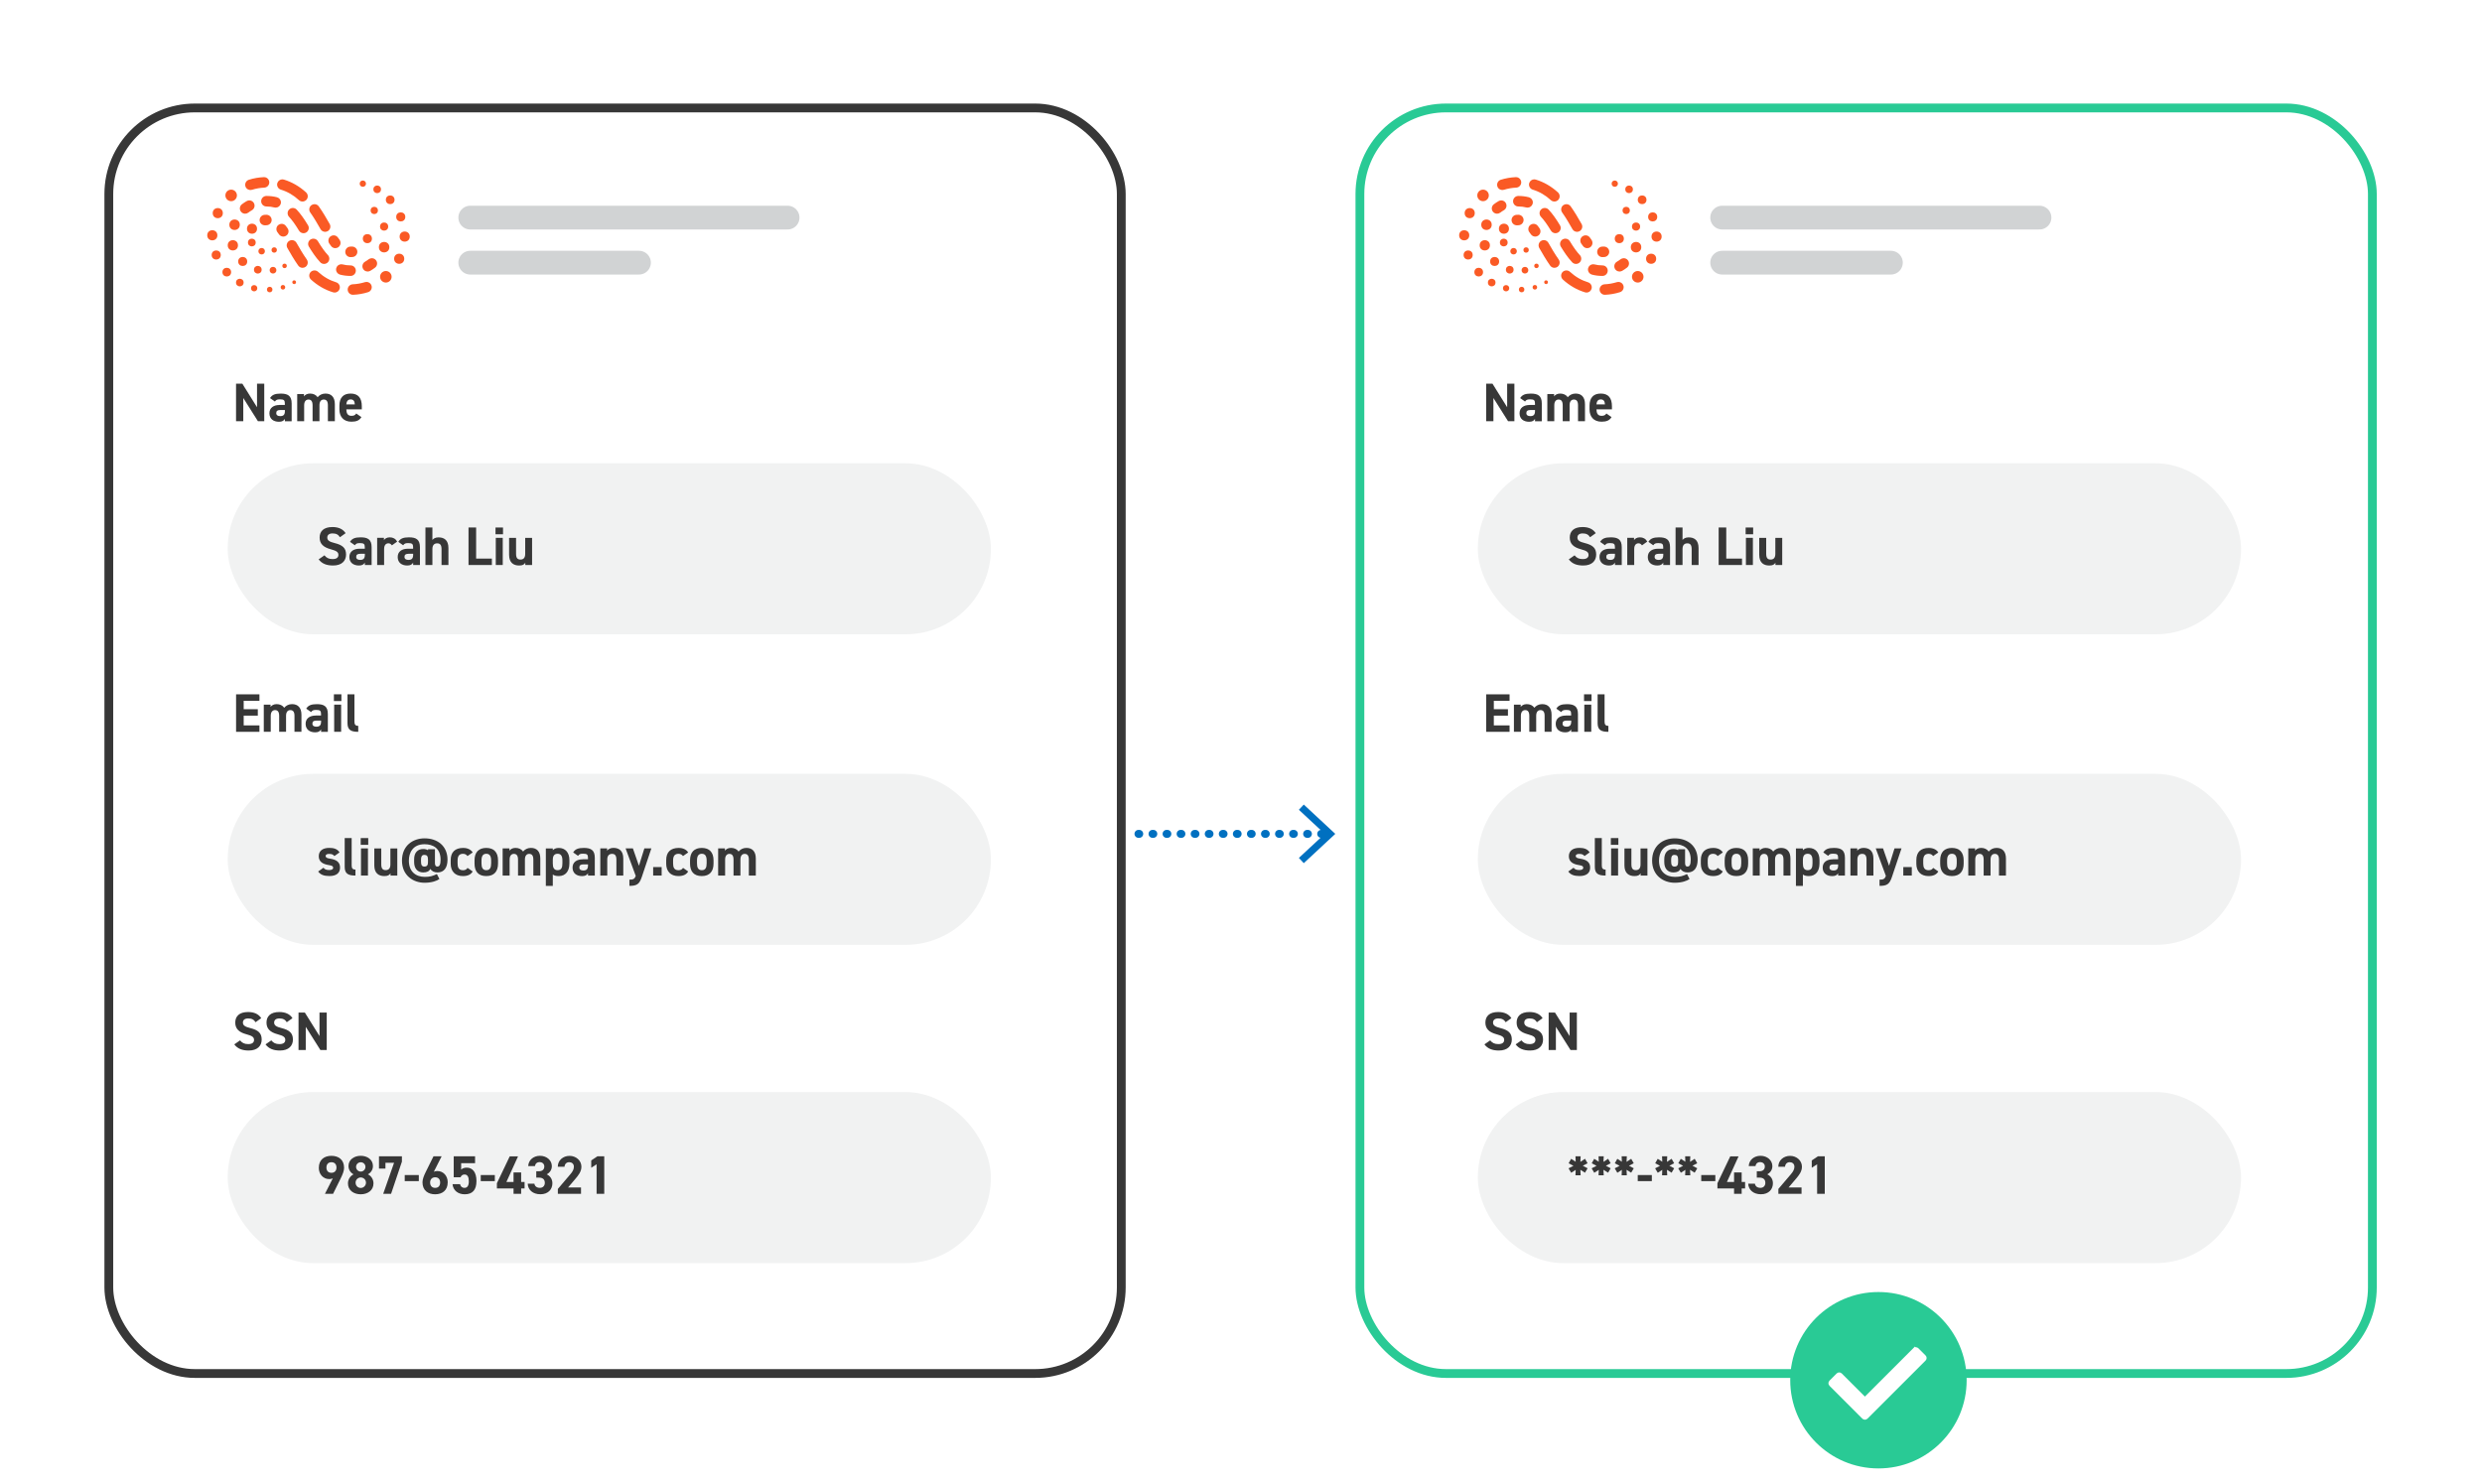 <?xml version="1.0" encoding="UTF-8"?><svg id="Layer_2" xmlns="http://www.w3.org/2000/svg" width="731" height="437" xmlns:xlink="http://www.w3.org/1999/xlink" viewBox="0 0 731 437"><defs><style>.cls-1{stroke:#0070c0;stroke-dasharray:.23 3.91;stroke-width:2.34px;}.cls-1,.cls-2,.cls-3{fill:none;}.cls-1,.cls-3{stroke-linecap:round;stroke-linejoin:round;}.cls-4{filter:url(#outer-glow-2);stroke:#373737;}.cls-4,.cls-5,.cls-6{fill:#fff;stroke-miterlimit:10;}.cls-4,.cls-6{stroke-width:2.59px;}.cls-3{stroke:#d1d3d4;stroke-width:7px;}.cls-5{stroke:#fff;stroke-width:1.4px;}.cls-7{fill:#373737;}.cls-8{fill:#f1f2f2;}.cls-6{filter:url(#outer-glow-1);stroke:#29ca95;}.cls-9{fill:#0070c0;}.cls-10{fill:#29ca95;}.cls-11{fill:#fa5a25;}</style><filter id="outer-glow-1" x="368" y="0" width="363" height="437" filterUnits="userSpaceOnUse"><feOffset dx="0" dy="0"/><feGaussianBlur result="blur" stdDeviation="10.14"/><feFlood flood-color="#000" flood-opacity=".2"/><feComposite in2="blur" operator="in"/><feComposite in="SourceGraphic"/></filter><filter id="outer-glow-2" x="0" y="0" width="363" height="437" filterUnits="userSpaceOnUse"><feOffset dx="0" dy="0"/><feGaussianBlur result="blur-2" stdDeviation="10.14"/><feFlood flood-color="#000" flood-opacity=".2"/><feComposite in2="blur-2" operator="in"/><feComposite in="SourceGraphic"/></filter></defs><g id="Layer_1-2"><line class="cls-1" x1="335.3" y1="245.63" x2="390.98" y2="245.63"/><polygon class="cls-9" points="383.99 254.26 382.55 252.71 390.17 245.63 382.55 238.54 383.99 237 393.27 245.63 383.99 254.26"/><rect class="cls-6" x="400.52" y="31.8" width="298.19" height="372.79" rx="25.35" ry="25.35"/><rect class="cls-4" x="32.05" y="31.8" width="298.19" height="372.79" rx="25.35" ry="25.35"/><rect class="cls-2" x="68.44" y="113.04" width="214.81" height="20.04"/><path class="cls-7" d="M77.83,113.03v11.04h-1.87l-4.31-6.83v6.83h-2.13v-11.04h1.86l4.32,6.93v-6.93h2.13Z"/><path class="cls-7" d="M82.31,119.28h1.58v-.46c0-.9-.27-1.18-1.42-1.18-.78,0-1.17.11-1.5.64l-1.44-1.01c.59-.98,1.49-1.33,3.14-1.33,2.06,0,3.23.61,3.23,2.9v5.25h-2v-.7c-.32.54-.8.85-1.73.85-1.67,0-2.82-.88-2.82-2.51s1.28-2.43,2.96-2.43ZM83.9,120.78h-1.34c-.83,0-1.2.27-1.2.9s.46.9,1.17.9c.93,0,1.38-.4,1.38-1.49v-.3Z"/><path class="cls-7" d="M94.09,124.08h-2.03v-4.69c0-1.28-.5-1.7-1.22-1.7s-1.26.54-1.26,1.68v4.71h-2.05v-8h2v.67c.3-.42.88-.82,1.78-.82.96,0,1.75.37,2.24,1.07.51-.62,1.3-1.07,2.3-1.07,1.75,0,2.77,1.06,2.77,3.14v5.01h-2.05v-4.69c0-1.2-.42-1.7-1.23-1.7-.74,0-1.25.54-1.25,1.68v4.71Z"/><path class="cls-7" d="M106.44,122.86c-.56.98-1.49,1.36-2.93,1.36-2.4,0-3.55-1.55-3.55-3.62v-1.09c0-2.42,1.22-3.58,3.3-3.58,2.26,0,3.3,1.31,3.3,3.75v.91h-4.56c.02,1.1.37,1.9,1.5,1.9.85,0,1.12-.26,1.42-.69l1.52,1.06ZM101.99,119.13h2.51c-.05-1.04-.46-1.47-1.23-1.47-.82,0-1.2.56-1.28,1.47Z"/><rect class="cls-8" x="67.06" y="136.46" width="224.78" height="50.39" rx="25.19" ry="25.19"/><rect class="cls-2" x="93.28" y="155.39" width="172.01" height="20.04"/><path class="cls-7" d="M100.12,158.25c-.48-.75-1.06-1.12-2.18-1.12-1.01,0-1.55.46-1.55,1.22,0,.87.7,1.25,2.18,1.62,2.3.58,3.35,1.44,3.35,3.39,0,1.81-1.22,3.22-3.81,3.22-1.94,0-3.28-.53-4.26-1.81l1.71-1.19c.59.74,1.26,1.11,2.4,1.11,1.28,0,1.71-.56,1.71-1.23,0-.77-.46-1.2-2.26-1.67-2.18-.58-3.27-1.62-3.27-3.44s1.15-3.1,3.78-3.1c1.76,0,3.09.59,3.87,1.81l-1.68,1.2Z"/><path class="cls-7" d="M105.86,161.63h1.58v-.46c0-.9-.27-1.19-1.42-1.19-.78,0-1.17.11-1.5.64l-1.44-1.01c.59-.98,1.49-1.33,3.14-1.33,2.06,0,3.23.61,3.23,2.9v5.25h-2v-.7c-.32.54-.8.85-1.73.85-1.67,0-2.82-.88-2.82-2.51s1.28-2.43,2.96-2.43ZM107.45,163.13h-1.34c-.83,0-1.2.27-1.2.9s.46.9,1.17.9c.93,0,1.38-.4,1.38-1.49v-.3Z"/><path class="cls-7" d="M115.42,160.65c-.21-.3-.5-.61-1.01-.61-.77,0-1.28.56-1.28,1.68v4.71h-2.05v-8h2v.67c.27-.4.8-.82,1.74-.82s1.68.42,2.16,1.25l-1.57,1.12Z"/><path class="cls-7" d="M120.09,161.63h1.58v-.46c0-.9-.27-1.19-1.42-1.19-.78,0-1.17.11-1.5.64l-1.44-1.01c.59-.98,1.49-1.33,3.14-1.33,2.06,0,3.23.61,3.23,2.9v5.25h-2v-.7c-.32.54-.8.85-1.73.85-1.67,0-2.82-.88-2.82-2.51s1.28-2.43,2.96-2.43ZM121.67,163.13h-1.34c-.83,0-1.2.27-1.2.9s.46.9,1.17.9c.93,0,1.38-.4,1.38-1.49v-.3Z"/><path class="cls-7" d="M125.3,155.39h2.05v3.67c.3-.4.86-.77,1.79-.77,1.62,0,2.93.77,2.93,3.14v5.01h-2.03v-4.69c0-1.25-.45-1.7-1.28-1.7-.94,0-1.41.62-1.41,1.68v4.71h-2.05v-11.04Z"/><path class="cls-7" d="M140.23,164.54h4.64v1.89h-6.88v-11.04h2.24v9.16Z"/><path class="cls-7" d="M145.94,155.39h2.21v1.99h-2.21v-1.99ZM146.02,158.43h2.05v8h-2.05v-8Z"/><path class="cls-7" d="M156.71,166.43h-2v-.67c-.34.54-.77.82-1.82.82-1.62,0-2.95-.8-2.95-3.15v-4.99h2.05v4.69c0,1.26.45,1.7,1.3,1.7.94,0,1.39-.58,1.39-1.68v-4.71h2.03v8Z"/><rect class="cls-2" x="68.44" y="204.52" width="214.81" height="20.04"/><path class="cls-7" d="M76.41,204.52v1.91h-4.64v2.48h4.16v1.89h-4.16v2.88h4.64v1.89h-6.88v-11.04h6.88Z"/><path class="cls-7" d="M84.25,215.56h-2.03v-4.69c0-1.28-.5-1.7-1.22-1.7s-1.26.54-1.26,1.68v4.71h-2.05v-8h2v.67c.3-.42.88-.82,1.78-.82.96,0,1.75.37,2.24,1.07.51-.62,1.3-1.07,2.3-1.07,1.75,0,2.77,1.06,2.77,3.14v5.01h-2.05v-4.69c0-1.2-.42-1.7-1.23-1.7-.74,0-1.25.54-1.25,1.68v4.71Z"/><path class="cls-7" d="M92.97,210.76h1.58v-.46c0-.9-.27-1.18-1.42-1.18-.78,0-1.17.11-1.5.64l-1.44-1.01c.59-.98,1.49-1.33,3.14-1.33,2.06,0,3.23.61,3.23,2.9v5.25h-2v-.7c-.32.54-.8.85-1.73.85-1.67,0-2.82-.88-2.82-2.51s1.28-2.43,2.96-2.43ZM94.55,212.26h-1.34c-.83,0-1.2.27-1.2.9s.46.9,1.17.9c.93,0,1.38-.4,1.38-1.49v-.3Z"/><path class="cls-7" d="M98.34,204.52h2.21v1.99h-2.21v-1.99ZM98.42,207.56h2.05v8h-2.05v-8Z"/><path class="cls-7" d="M102.34,204.52h2.05v8.02c0,.87.26,1.27,1.12,1.27v1.76c-2.16,0-3.17-.56-3.17-2.56v-8.48Z"/><rect class="cls-8" x="67.06" y="227.94" width="224.78" height="50.39" rx="25.19" ry="25.19"/><rect class="cls-2" x="93.28" y="246.87" width="172.01" height="20.04"/><path class="cls-7" d="M98.49,252.17c-.35-.42-.7-.64-1.57-.64-.53,0-1.01.16-1.01.62s.43.66,1.28.78c1.97.3,2.96,1.06,2.96,2.64s-1.07,2.48-3.14,2.48c-1.63,0-2.62-.4-3.31-1.33l1.57-1.12c.32.43.72.69,1.71.69.7,0,1.14-.24,1.14-.66,0-.5-.35-.66-1.36-.82-1.67-.27-2.88-.98-2.88-2.59,0-1.52,1.09-2.46,3.09-2.46,1.31,0,2.4.3,3.03,1.33l-1.5,1.07Z"/><path class="cls-7" d="M101.52,246.87h2.05v8.02c0,.86.26,1.26,1.12,1.26v1.76c-2.16,0-3.17-.56-3.17-2.56v-8.48Z"/><path class="cls-7" d="M106.24,246.87h2.21v1.99h-2.21v-1.99ZM106.32,249.91h2.05v8h-2.05v-8Z"/><path class="cls-7" d="M117.01,257.91h-2v-.67c-.34.54-.77.82-1.82.82-1.62,0-2.95-.8-2.95-3.15v-4.99h2.05v4.69c0,1.26.45,1.7,1.3,1.7.94,0,1.39-.58,1.39-1.68v-4.71h2.03v8Z"/><path class="cls-7" d="M128.09,254.06c0,.9.24,1.2.74,1.2.62,0,.93-.59.93-2.03,0-3.39-2.23-4.55-4.72-4.55-3.46,0-4.62,2.53-4.62,4.82,0,3.33,2.11,4.8,4.71,4.8,1.46,0,2.39-.26,3.54-.83l.75,1.46c-.74.53-2.22,1.1-4.37,1.1-3.39,0-6.66-2.18-6.66-6.53s3.15-6.55,6.66-6.55c3.83,0,6.75,2.27,6.75,6.29,0,2.34-1.02,3.75-2.91,3.75-.96,0-1.68-.3-2.13-1.04-.35.69-1.01,1.04-2.1,1.04-1.71,0-2.69-1.18-2.69-3.04v-.83c0-2.05,1.12-3.03,2.69-3.03.59,0,1.06.14,1.41.37v-.29h2.03v3.89ZM126.05,253.98v-.8c0-1.02-.34-1.36-1.07-1.36s-.98.5-.98,1.36v.61c0,1.02.27,1.47.98,1.47.78,0,1.07-.4,1.07-1.28Z"/><path class="cls-7" d="M139.22,256.7c-.56.94-1.47,1.36-2.91,1.36-2.29,0-3.57-1.44-3.57-3.62v-1.09c0-2.34,1.3-3.58,3.68-3.58,1.23,0,2.24.45,2.8,1.33l-1.54,1.07c-.27-.38-.67-.67-1.31-.67-1.15,0-1.6.7-1.6,1.99v.83c0,1.15.3,2.02,1.6,2.02.61,0,1.04-.21,1.33-.69l1.52,1.06Z"/><path class="cls-7" d="M146.68,254.38c0,2.19-1.04,3.68-3.46,3.68s-3.46-1.44-3.46-3.68v-.96c0-2.4,1.26-3.65,3.46-3.65s3.46,1.25,3.46,3.65v.96ZM144.65,254.31v-.83c0-1.28-.42-1.99-1.42-1.99s-1.42.7-1.42,1.99v.83c0,1.15.29,2.02,1.42,2.02s1.42-.86,1.42-2.02Z"/><path class="cls-7" d="M154.6,257.91h-2.03v-4.69c0-1.28-.5-1.7-1.22-1.7s-1.26.54-1.26,1.68v4.71h-2.05v-8h2v.67c.3-.42.88-.82,1.78-.82.96,0,1.75.37,2.24,1.07.51-.62,1.3-1.07,2.3-1.07,1.75,0,2.77,1.06,2.77,3.14v5.01h-2.05v-4.69c0-1.2-.42-1.7-1.23-1.7-.74,0-1.25.54-1.25,1.68v4.71Z"/><path class="cls-7" d="M167.69,254.44c0,2.08-1.06,3.62-3.12,3.62-.83,0-1.39-.16-1.76-.46v3.36h-2.05v-11.04h2.05v.53c.38-.43.96-.67,1.78-.67,1.86,0,3.11,1.3,3.11,3.58v1.09ZM165.64,254.31v-.83c0-1.28-.4-1.99-1.41-1.99s-1.42.64-1.42,1.81v1.01c0,1.15.27,2.02,1.42,2.02s1.41-.86,1.41-2.02Z"/><path class="cls-7" d="M171.59,253.11h1.58v-.46c0-.9-.27-1.18-1.42-1.18-.78,0-1.17.11-1.5.64l-1.44-1.01c.59-.98,1.49-1.33,3.14-1.33,2.06,0,3.23.61,3.23,2.9v5.25h-2v-.7c-.32.54-.8.85-1.73.85-1.67,0-2.82-.88-2.82-2.51s1.28-2.43,2.96-2.43ZM173.17,254.62h-1.34c-.83,0-1.2.27-1.2.9s.46.9,1.17.9c.93,0,1.38-.4,1.38-1.49v-.3Z"/><path class="cls-7" d="M176.8,249.91h2v.67c.3-.4.94-.82,1.84-.82,1.62,0,2.93.77,2.93,3.14v5.01h-2.03v-4.69c0-1.25-.45-1.7-1.28-1.7-.94,0-1.41.62-1.41,1.68v4.71h-2.05v-8Z"/><path class="cls-7" d="M186.4,249.91l1.78,5.12,1.6-5.12h2.06l-2.8,8.37c-.72,2.14-1.42,2.67-3.67,2.67v-1.83c1.1,0,1.54-.18,1.87-1.1l-2.99-8.12h2.14Z"/><path class="cls-7" d="M194.87,257.91h-2.5v-2.5h2.5v2.5Z"/><path class="cls-7" d="M202.69,256.7c-.56.94-1.47,1.36-2.91,1.36-2.29,0-3.57-1.44-3.57-3.62v-1.09c0-2.34,1.3-3.58,3.68-3.58,1.23,0,2.24.45,2.8,1.33l-1.54,1.07c-.27-.38-.67-.67-1.31-.67-1.15,0-1.6.7-1.6,1.99v.83c0,1.15.3,2.02,1.6,2.02.61,0,1.04-.21,1.33-.69l1.52,1.06Z"/><path class="cls-7" d="M210.15,254.38c0,2.19-1.04,3.68-3.46,3.68s-3.46-1.44-3.46-3.68v-.96c0-2.4,1.26-3.65,3.46-3.65s3.46,1.25,3.46,3.65v.96ZM208.12,254.31v-.83c0-1.28-.42-1.99-1.42-1.99s-1.42.7-1.42,1.99v.83c0,1.15.29,2.02,1.42,2.02s1.42-.86,1.42-2.02Z"/><path class="cls-7" d="M218.07,257.91h-2.03v-4.69c0-1.28-.5-1.7-1.22-1.7s-1.26.54-1.26,1.68v4.71h-2.05v-8h2v.67c.3-.42.88-.82,1.78-.82.96,0,1.75.37,2.24,1.07.51-.62,1.3-1.07,2.3-1.07,1.75,0,2.77,1.06,2.77,3.14v5.01h-2.05v-4.69c0-1.2-.42-1.7-1.23-1.7-.74,0-1.25.54-1.25,1.68v4.71Z"/><rect class="cls-2" x="68.44" y="298.26" width="214.81" height="20.04"/><path class="cls-7" d="M75.27,301.12c-.48-.75-1.06-1.12-2.18-1.12-1.01,0-1.55.46-1.55,1.22,0,.86.7,1.25,2.18,1.62,2.3.58,3.35,1.44,3.35,3.39,0,1.81-1.22,3.22-3.81,3.22-1.94,0-3.28-.53-4.26-1.81l1.71-1.18c.59.74,1.26,1.1,2.4,1.1,1.28,0,1.71-.56,1.71-1.23,0-.77-.46-1.2-2.26-1.67-2.18-.58-3.27-1.62-3.27-3.44s1.15-3.11,3.78-3.11c1.76,0,3.09.59,3.87,1.81l-1.68,1.2Z"/><path class="cls-7" d="M84.47,301.12c-.48-.75-1.06-1.12-2.18-1.12-1.01,0-1.55.46-1.55,1.22,0,.86.7,1.25,2.18,1.62,2.3.58,3.35,1.44,3.35,3.39,0,1.81-1.22,3.22-3.81,3.22-1.94,0-3.28-.53-4.26-1.81l1.71-1.18c.59.74,1.26,1.1,2.4,1.1,1.28,0,1.71-.56,1.71-1.23,0-.77-.46-1.2-2.26-1.67-2.18-.58-3.27-1.62-3.27-3.44s1.15-3.11,3.78-3.11c1.76,0,3.09.59,3.87,1.81l-1.68,1.2Z"/><path class="cls-7" d="M96.23,298.26v11.04h-1.87l-4.31-6.83v6.83h-2.13v-11.04h1.86l4.32,6.93v-6.93h2.13Z"/><rect class="cls-8" x="67.06" y="321.69" width="224.78" height="50.39" rx="25.19" ry="25.19"/><rect class="cls-2" x="93.28" y="340.61" width="172.01" height="20.04"/><path class="cls-7" d="M98.01,347.11c-.35.16-.69.21-1.07.21-1.7,0-3.04-1.39-3.04-3.3,0-2.45,1.66-3.55,3.71-3.55s3.73,1.09,3.73,3.54c0,.86-.4,1.89-1.02,3.15l-2.22,4.5h-2.4l2.32-4.55ZM97.61,342.35c-.96,0-1.47.64-1.47,1.57s.51,1.55,1.47,1.55,1.49-.64,1.49-1.55-.51-1.57-1.49-1.57Z"/><path class="cls-7" d="M104.13,345.92c-.88-.45-1.49-1.39-1.49-2.43,0-1.95,1.73-3.03,3.6-3.03s3.6,1.07,3.6,3.03c0,1.04-.61,1.98-1.49,2.43.9.4,1.65,1.41,1.65,2.66,0,2.07-1.71,3.22-3.76,3.22s-3.76-1.15-3.76-3.22c0-1.25.78-2.26,1.65-2.66ZM106.25,349.93c.85,0,1.54-.71,1.54-1.55,0-.96-.8-1.54-1.54-1.54s-1.52.58-1.52,1.54c0,.85.64,1.55,1.52,1.55ZM106.25,345.11c.75,0,1.38-.62,1.38-1.39s-.62-1.36-1.38-1.36-1.38.61-1.38,1.36.61,1.39,1.38,1.39Z"/><path class="cls-7" d="M111.62,344.23v-3.62h6.75v1.57l-3.19,9.48h-2.32l3.2-9.14h-2.54v1.71h-1.9Z"/><path class="cls-7" d="M119.2,346.13h4.15v1.79h-4.15v-1.79Z"/><path class="cls-7" d="M127.76,345.16c.34-.16.67-.21,1.07-.21,1.7,0,3.03,1.39,3.03,3.3,0,2.45-1.65,3.55-3.7,3.55s-3.73-1.09-3.73-3.54c0-.86.38-1.89,1.01-3.15l2.23-4.5h2.4l-2.3,4.55ZM128.17,349.91c.96,0,1.46-.64,1.46-1.57s-.5-1.55-1.46-1.55-1.49.64-1.49,1.55.5,1.57,1.49,1.57Z"/><path class="cls-7" d="M135.65,346.79h-2.02v-6.18h6.29v2.03h-4.1v1.89c.3-.29.8-.58,1.63-.58,1.7,0,2.88,1.3,2.88,3.94s-1.18,3.91-3.46,3.91c-1.86,0-3.41-1.04-3.59-2.99h2.21c.18.7.59,1.1,1.31,1.1.8,0,1.28-.61,1.28-1.91s-.38-2.03-1.28-2.03c-.58,0-.93.32-1.17.82Z"/><path class="cls-7" d="M141.59,346.13h4.15v1.79h-4.15v-1.79Z"/><path class="cls-7" d="M152.58,340.61l-3.44,7.57h2.11v-2.82h2.24v2.82h1.01v1.91h-1.01v1.57h-2.24v-1.57h-4.9v-1.55l3.78-7.92h2.45Z"/><path class="cls-7" d="M157.95,345.01h.82c.91,0,1.54-.48,1.54-1.41,0-.74-.56-1.28-1.38-1.28s-1.28.5-1.38,1.18h-1.98c.08-1.81,1.57-3.04,3.47-3.04,2.02,0,3.49,1.39,3.49,3.04,0,1.25-.77,2.02-1.5,2.42.94.46,1.66,1.33,1.66,2.64,0,1.79-1.25,3.23-3.52,3.23s-3.67-1.31-3.75-3.11h1.97c.11.7.64,1.22,1.63,1.22.9,0,1.44-.64,1.44-1.46,0-.98-.56-1.55-1.7-1.55h-.82v-1.89Z"/><path class="cls-7" d="M171.12,351.66h-6.82v-1.44l3.7-4.35c.69-.8,1.02-1.47,1.02-2.19,0-.9-.66-1.34-1.38-1.34s-1.31.46-1.38,1.34h-1.98c0-1.9,1.57-3.2,3.47-3.2s3.49,1.38,3.49,3.2c0,1.46-.96,2.59-1.66,3.43l-2.27,2.67h3.81v1.89Z"/><path class="cls-7" d="M177.95,351.66h-2.24v-8.71l-1.58,1.04v-2.16l1.81-1.22h2.02v11.04Z"/><line class="cls-3" x1="138.5" y1="64.1" x2="231.96" y2="64.1"/><line class="cls-3" x1="138.5" y1="77.37" x2="188.19" y2="77.37"/><circle class="cls-11" cx="80.76" cy="73.64" r=".79"/><circle class="cls-11" cx="77.06" cy="74" r=".95"/><circle class="cls-11" cx="74.17" cy="71.44" r="1.14"/><circle class="cls-11" cx="74.22" cy="67.37" r="1.48"/><circle class="cls-11" cx="86.64" cy="83.13" r=".55"/><circle class="cls-11" cx="83.33" cy="84.62" r=".67"/><circle class="cls-11" cx="79.43" cy="85.29" r=".81"/><circle class="cls-11" cx="74.85" cy="84.9" r=".92"/><circle class="cls-11" cx="70.63" cy="83.23" r="1.12"/><circle class="cls-11" cx="66.79" cy="80.16" r="1.28"/><circle class="cls-11" cx="63.68" cy="75.11" r="1.34"/><circle class="cls-11" cx="62.53" cy="69.31" r="1.49"/><circle class="cls-11" cx="64.14" cy="62.78" r="1.49"/><circle class="cls-11" cx="68.08" cy="57.56" r="1.7"/><circle class="cls-11" cx="69.09" cy="66.2" r="1.54"/><circle class="cls-11" cx="68.58" cy="72.26" r="1.51"/><circle class="cls-11" cx="71.48" cy="77.02" r="1.33"/><circle class="cls-11" cx="75.93" cy="79.45" r="1.13"/><circle class="cls-11" cx="80.41" cy="79.59" r=".98"/><circle class="cls-11" cx="83.81" cy="78.32" r=".66"/><path class="cls-11" d="M90.14,56.67c-1.96-1.78-4.16-3.05-6.53-3.77-.15-.04-.3-.07-.45-.07-.67,0-1.28.45-1.48,1.1-.12.39-.08.81.12,1.18.19.36.52.63.91.75,1.95.59,3.7,1.6,5.34,3.1.29.26.65.4,1.04.4.03,0,.05,0,.08,0,.41-.02.79-.2,1.07-.5.57-.63.53-1.61-.1-2.18Z"/><path class="cls-11" d="M73.05,55.79c.22.12.47.18.71.18.16,0,.31-.02.46-.07,1.17-.36,2.39-.58,3.61-.63.85-.04,1.51-.76,1.48-1.61-.04-.83-.71-1.48-1.54-1.48h-.07c-1.5.07-2.98.32-4.4.77-.39.12-.72.39-.91.76-.19.36-.23.78-.11,1.18.12.4.39.72.76.91Z"/><path class="cls-11" d="M80.01,64.81c0-.85-.69-1.55-1.55-1.55-.2,0-.4.01-.61.03-.41.04-.78.24-1.04.56-.26.32-.38.72-.34,1.13.08.8.76,1.39,1.55,1.39.05,0,.09,0,.14,0,.1-.01.2-.02.3-.02.85,0,1.55-.69,1.55-1.55Z"/><path class="cls-11" d="M84.71,67.26c-.18-.25-.35-.5-.53-.72-.3-.39-.74-.61-1.23-.61-.34,0-.67.11-.94.32-.33.25-.54.61-.59,1.02-.06.41.05.82.3,1.14.15.2.3.4.45.62.3.43.78.66,1.27.66.31,0,.62-.09.88-.28.34-.24.56-.59.64-1,.07-.41-.02-.82-.26-1.15Z"/><path class="cls-11" d="M90.36,76.44c-1.16-1.63-2.16-3.38-3.04-4.92-.28-.49-.79-.79-1.34-.79-.27,0-.54.07-.77.21-.74.42-.99,1.37-.57,2.12.93,1.62,1.96,3.42,3.2,5.18.3.42.78.65,1.26.65.31,0,.62-.09.89-.28.69-.49.86-1.46.37-2.16Z"/><path class="cls-11" d="M74.78,59.82c-.27-.49-.79-.79-1.35-.79-.26,0-.53.07-.76.2-.5.28-.98.6-1.43.95-.67.52-.8,1.5-.27,2.17.3.39.76.6,1.22.6.33,0,.66-.11.95-.32.33-.26.68-.49,1.05-.7.74-.42,1-1.36.59-2.1Z"/><path class="cls-11" d="M81.59,58.11c-.98-.26-2.04-.39-3.12-.39-.85,0-1.55.69-1.55,1.55s.69,1.55,1.55,1.55,1.61.1,2.33.29c.13.03.26.05.39.05.69,0,1.31-.46,1.5-1.15.11-.4.05-.81-.16-1.17-.21-.36-.54-.61-.94-.72Z"/><path class="cls-11" d="M88.08,67.95c.21.35.55.6.95.7.12.03.25.05.37.05.28,0,.55-.08.79-.22.73-.44.97-1.39.53-2.12-1.22-2.02-2.25-3.44-3.34-4.61-.29-.31-.7-.49-1.13-.49-.39,0-.77.15-1.05.41-.3.28-.48.66-.49,1.08-.01.41.13.81.41,1.11.94,1.01,1.85,2.28,2.95,4.1Z"/><path class="cls-11" d="M91.58,82.34c1.96,1.79,4.16,3.05,6.53,3.77.15.04.3.07.44.07.67,0,1.28-.43,1.48-1.1.12-.39.08-.81-.12-1.18-.19-.36-.52-.63-.91-.75-1.95-.59-3.7-1.6-5.34-3.1-.61-.56-1.63-.5-2.18.1-.28.31-.42.7-.4,1.11.02.41.2.79.5,1.07Z"/><path class="cls-11" d="M107.95,83.04c-.15,0-.31.02-.46.07-1.17.36-2.38.58-3.61.63-.85.04-1.51.76-1.48,1.61.02.42.2.8.51,1.08.29.26.65.4,1.02.4.03,0,.05,0,.08,0,1.5-.06,2.98-.32,4.4-.77.81-.25,1.27-1.12,1.01-1.94-.2-.65-.8-1.08-1.47-1.08Z"/><path class="cls-11" d="M103.25,75.74c.2,0,.4-.01.59-.03.85-.08,1.48-.83,1.4-1.68-.07-.84-.83-1.46-1.68-1.4-.1,0-.21.01-.32.01-.85,0-1.55.69-1.55,1.55s.69,1.55,1.55,1.55Z"/><path class="cls-11" d="M99.98,70.59c-.15-.19-.29-.4-.45-.61-.29-.42-.76-.66-1.27-.66-.32,0-.62.1-.88.28-.34.24-.57.59-.64,1-.07.41.02.82.25,1.16.18.26.36.5.53.73.3.4.76.61,1.23.61.33,0,.66-.1.94-.32.68-.52.8-1.49.29-2.17Z"/><path class="cls-11" d="M94.41,67.51c.29.5.81.78,1.35.78.26,0,.52-.07.76-.2.74-.42,1-1.37.58-2.11-.92-1.6-1.95-3.42-3.21-5.19-.29-.41-.76-.65-1.26-.65-.32,0-.63.1-.89.28-.69.49-.86,1.46-.37,2.16,1.17,1.65,2.17,3.4,3.05,4.94Z"/><path class="cls-11" d="M107.87,79.92c.14.04.28.06.42.06.26,0,.52-.07.76-.2.49-.28.97-.6,1.42-.95.67-.52.8-1.5.27-2.17-.29-.38-.74-.6-1.22-.6-.34,0-.67.11-.95.32-.33.26-.69.49-1.05.7-.74.42-1,1.36-.59,2.11.2.36.53.62.93.73Z"/><path class="cls-11" d="M100.13,80.89c.98.26,2.04.39,3.12.39.85,0,1.55-.69,1.55-1.55s-.69-1.55-1.55-1.55-1.61-.1-2.33-.29c-.13-.03-.26-.05-.4-.05-.7,0-1.31.47-1.49,1.15-.11.4-.05.81.16,1.17.21.36.54.61.94.72Z"/><path class="cls-11" d="M96.58,75.15c-.94-1.01-1.85-2.27-2.95-4.1-.28-.47-.78-.75-1.33-.75-.28,0-.56.08-.8.22-.73.44-.97,1.39-.53,2.12.82,1.36,1.94,3.11,3.34,4.61.28.3.66.48,1.08.49h.06c.39,0,.76-.15,1.05-.41.3-.28.48-.66.49-1.08.01-.41-.13-.81-.41-1.11Z"/><circle class="cls-11" cx="106.86" cy="54.1" r=".92"/><circle class="cls-11" cx="111.09" cy="55.77" r="1.12"/><circle class="cls-11" cx="114.92" cy="58.85" r="1.28"/><circle class="cls-11" cx="118.03" cy="63.89" r="1.34"/><circle class="cls-11" cx="108.2" cy="70.3" r="1.34"/><circle class="cls-11" cx="119.19" cy="69.69" r="1.49"/><circle class="cls-11" cx="117.57" cy="76.22" r="1.49"/><circle class="cls-11" cx="113.64" cy="81.53" r="1.7"/><circle class="cls-11" cx="113.13" cy="72.81" r="1.54"/><circle class="cls-11" cx="113.13" cy="66.74" r="1.2"/><circle class="cls-11" cx="110.23" cy="61.99" r="1.07"/><rect class="cls-2" x="436.62" y="113.04" width="214.81" height="20.04"/><path class="cls-7" d="M446.02,113.03v11.04h-1.87l-4.31-6.83v6.83h-2.13v-11.04h1.86l4.32,6.93v-6.93h2.13Z"/><path class="cls-7" d="M450.5,119.28h1.58v-.46c0-.9-.27-1.18-1.42-1.18-.78,0-1.17.11-1.5.64l-1.44-1.01c.59-.98,1.49-1.33,3.14-1.33,2.06,0,3.23.61,3.23,2.9v5.25h-2v-.7c-.32.54-.8.85-1.73.85-1.67,0-2.82-.88-2.82-2.51s1.28-2.43,2.96-2.43ZM452.08,120.78h-1.34c-.83,0-1.2.27-1.2.9s.46.9,1.17.9c.93,0,1.38-.4,1.38-1.49v-.3Z"/><path class="cls-7" d="M462.28,124.08h-2.03v-4.69c0-1.28-.5-1.7-1.22-1.7s-1.26.54-1.26,1.68v4.71h-2.05v-8h2v.67c.3-.42.88-.82,1.78-.82.96,0,1.75.37,2.24,1.07.51-.62,1.3-1.07,2.3-1.07,1.75,0,2.77,1.06,2.77,3.14v5.01h-2.05v-4.69c0-1.2-.42-1.7-1.23-1.7-.74,0-1.25.54-1.25,1.68v4.71Z"/><path class="cls-7" d="M474.63,122.86c-.56.98-1.49,1.36-2.93,1.36-2.4,0-3.55-1.55-3.55-3.62v-1.09c0-2.42,1.22-3.58,3.3-3.58,2.26,0,3.3,1.31,3.3,3.75v.91h-4.56c.02,1.1.37,1.9,1.5,1.9.85,0,1.12-.26,1.42-.69l1.52,1.06ZM470.18,119.13h2.51c-.05-1.04-.46-1.47-1.23-1.47-.82,0-1.2.56-1.28,1.47Z"/><rect class="cls-8" x="435.25" y="136.46" width="224.78" height="50.39" rx="25.19" ry="25.19"/><rect class="cls-2" x="461.47" y="155.39" width="172.01" height="20.04"/><path class="cls-7" d="M468.31,158.25c-.48-.75-1.06-1.12-2.18-1.12-1.01,0-1.55.46-1.55,1.22,0,.87.7,1.25,2.18,1.62,2.3.58,3.35,1.44,3.35,3.39,0,1.81-1.22,3.22-3.81,3.22-1.94,0-3.28-.53-4.26-1.81l1.71-1.19c.59.74,1.26,1.11,2.4,1.11,1.28,0,1.71-.56,1.71-1.23,0-.77-.46-1.2-2.26-1.67-2.18-.58-3.27-1.62-3.27-3.44s1.15-3.1,3.78-3.1c1.76,0,3.09.59,3.87,1.81l-1.68,1.2Z"/><path class="cls-7" d="M474.05,161.63h1.58v-.46c0-.9-.27-1.19-1.42-1.19-.78,0-1.17.11-1.5.64l-1.44-1.01c.59-.98,1.49-1.33,3.14-1.33,2.06,0,3.23.61,3.23,2.9v5.25h-2v-.7c-.32.54-.8.85-1.73.85-1.67,0-2.82-.88-2.82-2.51s1.28-2.43,2.96-2.43ZM475.63,163.13h-1.34c-.83,0-1.2.27-1.2.9s.46.9,1.17.9c.93,0,1.38-.4,1.38-1.49v-.3Z"/><path class="cls-7" d="M483.6,160.65c-.21-.3-.5-.61-1.01-.61-.77,0-1.28.56-1.28,1.68v4.71h-2.05v-8h2v.67c.27-.4.8-.82,1.74-.82s1.68.42,2.16,1.25l-1.57,1.12Z"/><path class="cls-7" d="M488.27,161.63h1.58v-.46c0-.9-.27-1.19-1.42-1.19-.78,0-1.17.11-1.5.64l-1.44-1.01c.59-.98,1.49-1.33,3.14-1.33,2.06,0,3.23.61,3.23,2.9v5.25h-2v-.7c-.32.54-.8.85-1.73.85-1.67,0-2.82-.88-2.82-2.51s1.28-2.43,2.96-2.43ZM489.86,163.13h-1.34c-.83,0-1.2.27-1.2.9s.46.9,1.17.9c.93,0,1.38-.4,1.38-1.49v-.3Z"/><path class="cls-7" d="M493.49,155.39h2.05v3.67c.3-.4.86-.77,1.79-.77,1.62,0,2.93.77,2.93,3.14v5.01h-2.03v-4.69c0-1.25-.45-1.7-1.28-1.7-.94,0-1.41.62-1.41,1.68v4.71h-2.05v-11.04Z"/><path class="cls-7" d="M508.42,164.54h4.64v1.89h-6.88v-11.04h2.24v9.16Z"/><path class="cls-7" d="M514.13,155.39h2.21v1.99h-2.21v-1.99ZM514.21,158.43h2.05v8h-2.05v-8Z"/><path class="cls-7" d="M524.9,166.43h-2v-.67c-.34.54-.77.82-1.82.82-1.62,0-2.95-.8-2.95-3.15v-4.99h2.05v4.69c0,1.26.45,1.7,1.3,1.7.94,0,1.39-.58,1.39-1.68v-4.71h2.03v8Z"/><rect class="cls-2" x="436.62" y="204.52" width="214.81" height="20.04"/><path class="cls-7" d="M444.6,204.52v1.91h-4.64v2.48h4.16v1.89h-4.16v2.88h4.64v1.89h-6.88v-11.04h6.88Z"/><path class="cls-7" d="M452.44,215.56h-2.03v-4.69c0-1.28-.5-1.7-1.22-1.7s-1.26.54-1.26,1.68v4.71h-2.05v-8h2v.67c.3-.42.88-.82,1.78-.82.96,0,1.75.37,2.24,1.07.51-.62,1.3-1.07,2.3-1.07,1.75,0,2.77,1.06,2.77,3.14v5.01h-2.05v-4.69c0-1.2-.42-1.7-1.23-1.7-.74,0-1.25.54-1.25,1.68v4.71Z"/><path class="cls-7" d="M461.15,210.76h1.58v-.46c0-.9-.27-1.18-1.42-1.18-.78,0-1.17.11-1.5.64l-1.44-1.01c.59-.98,1.49-1.33,3.14-1.33,2.06,0,3.23.61,3.23,2.9v5.25h-2v-.7c-.32.54-.8.85-1.73.85-1.67,0-2.82-.88-2.82-2.51s1.28-2.43,2.96-2.43ZM462.74,212.26h-1.34c-.83,0-1.2.27-1.2.9s.46.9,1.17.9c.93,0,1.38-.4,1.38-1.49v-.3Z"/><path class="cls-7" d="M466.53,204.52h2.21v1.99h-2.21v-1.99ZM466.61,207.56h2.05v8h-2.05v-8Z"/><path class="cls-7" d="M470.53,204.52h2.05v8.02c0,.87.26,1.27,1.12,1.27v1.76c-2.16,0-3.17-.56-3.17-2.56v-8.48Z"/><rect class="cls-8" x="435.25" y="227.94" width="224.78" height="50.39" rx="25.19" ry="25.19"/><rect class="cls-2" x="461.47" y="246.87" width="172.01" height="20.04"/><path class="cls-7" d="M466.67,252.17c-.35-.42-.7-.64-1.57-.64-.53,0-1.01.16-1.01.62s.43.66,1.28.78c1.97.3,2.96,1.06,2.96,2.64s-1.07,2.48-3.14,2.48c-1.63,0-2.62-.4-3.31-1.33l1.57-1.12c.32.43.72.69,1.71.69.7,0,1.14-.24,1.14-.66,0-.5-.35-.66-1.36-.82-1.67-.27-2.88-.98-2.88-2.59,0-1.52,1.09-2.46,3.09-2.46,1.31,0,2.4.3,3.03,1.33l-1.5,1.07Z"/><path class="cls-7" d="M469.71,246.87h2.05v8.02c0,.86.26,1.26,1.12,1.26v1.76c-2.16,0-3.17-.56-3.17-2.56v-8.48Z"/><path class="cls-7" d="M474.43,246.87h2.21v1.99h-2.21v-1.99ZM474.51,249.91h2.05v8h-2.05v-8Z"/><path class="cls-7" d="M485.2,257.91h-2v-.67c-.34.54-.77.82-1.82.82-1.62,0-2.95-.8-2.95-3.15v-4.99h2.05v4.69c0,1.26.45,1.7,1.3,1.7.94,0,1.39-.58,1.39-1.68v-4.71h2.03v8Z"/><path class="cls-7" d="M496.28,254.06c0,.9.24,1.2.74,1.2.62,0,.93-.59.93-2.03,0-3.39-2.23-4.55-4.72-4.55-3.46,0-4.62,2.53-4.62,4.82,0,3.33,2.11,4.8,4.71,4.8,1.46,0,2.39-.26,3.54-.83l.75,1.46c-.74.53-2.22,1.1-4.37,1.1-3.39,0-6.66-2.18-6.66-6.53s3.15-6.55,6.66-6.55c3.83,0,6.75,2.27,6.75,6.29,0,2.34-1.02,3.75-2.91,3.75-.96,0-1.68-.3-2.13-1.04-.35.69-1.01,1.04-2.1,1.04-1.71,0-2.69-1.18-2.69-3.04v-.83c0-2.05,1.12-3.03,2.69-3.03.59,0,1.06.14,1.41.37v-.29h2.03v3.89ZM494.24,253.98v-.8c0-1.02-.34-1.36-1.07-1.36s-.98.5-.98,1.36v.61c0,1.02.27,1.47.98,1.47.78,0,1.07-.4,1.07-1.28Z"/><path class="cls-7" d="M507.41,256.7c-.56.94-1.47,1.36-2.91,1.36-2.29,0-3.57-1.44-3.57-3.62v-1.09c0-2.34,1.3-3.58,3.68-3.58,1.23,0,2.24.45,2.8,1.33l-1.54,1.07c-.27-.38-.67-.67-1.31-.67-1.15,0-1.6.7-1.6,1.99v.83c0,1.15.3,2.02,1.6,2.02.61,0,1.04-.21,1.33-.69l1.52,1.06Z"/><path class="cls-7" d="M514.87,254.38c0,2.19-1.04,3.68-3.46,3.68s-3.46-1.44-3.46-3.68v-.96c0-2.4,1.26-3.65,3.46-3.65s3.46,1.25,3.46,3.65v.96ZM512.83,254.31v-.83c0-1.28-.42-1.99-1.42-1.99s-1.42.7-1.42,1.99v.83c0,1.15.29,2.02,1.42,2.02s1.42-.86,1.42-2.02Z"/><path class="cls-7" d="M522.79,257.91h-2.03v-4.69c0-1.28-.5-1.7-1.22-1.7s-1.26.54-1.26,1.68v4.71h-2.05v-8h2v.67c.3-.42.88-.82,1.78-.82.96,0,1.75.37,2.24,1.07.51-.62,1.3-1.07,2.3-1.07,1.75,0,2.77,1.06,2.77,3.14v5.01h-2.05v-4.69c0-1.2-.42-1.7-1.23-1.7-.74,0-1.25.54-1.25,1.68v4.71Z"/><path class="cls-7" d="M535.87,254.44c0,2.08-1.06,3.62-3.12,3.62-.83,0-1.39-.16-1.76-.46v3.36h-2.05v-11.04h2.05v.53c.38-.43.96-.67,1.78-.67,1.86,0,3.11,1.3,3.11,3.58v1.09ZM533.82,254.31v-.83c0-1.28-.4-1.99-1.41-1.99s-1.42.64-1.42,1.81v1.01c0,1.15.27,2.02,1.42,2.02s1.41-.86,1.41-2.02Z"/><path class="cls-7" d="M539.78,253.11h1.58v-.46c0-.9-.27-1.18-1.42-1.18-.78,0-1.17.11-1.5.64l-1.44-1.01c.59-.98,1.49-1.33,3.14-1.33,2.06,0,3.23.61,3.23,2.9v5.25h-2v-.7c-.32.54-.8.85-1.73.85-1.67,0-2.82-.88-2.82-2.51s1.28-2.43,2.96-2.43ZM541.36,254.62h-1.34c-.83,0-1.2.27-1.2.9s.46.9,1.17.9c.93,0,1.38-.4,1.38-1.49v-.3Z"/><path class="cls-7" d="M544.99,249.91h2v.67c.3-.4.94-.82,1.84-.82,1.62,0,2.93.77,2.93,3.14v5.01h-2.03v-4.69c0-1.25-.45-1.7-1.28-1.7-.94,0-1.41.62-1.41,1.68v4.71h-2.05v-8Z"/><path class="cls-7" d="M554.59,249.91l1.78,5.12,1.6-5.12h2.06l-2.8,8.37c-.72,2.14-1.42,2.67-3.67,2.67v-1.83c1.1,0,1.54-.18,1.87-1.1l-2.99-8.12h2.14Z"/><path class="cls-7" d="M563.06,257.91h-2.5v-2.5h2.5v2.5Z"/><path class="cls-7" d="M570.88,256.7c-.56.94-1.47,1.36-2.91,1.36-2.29,0-3.57-1.44-3.57-3.62v-1.09c0-2.34,1.3-3.58,3.68-3.58,1.23,0,2.24.45,2.8,1.33l-1.54,1.07c-.27-.38-.67-.67-1.31-.67-1.15,0-1.6.7-1.6,1.99v.83c0,1.15.3,2.02,1.6,2.02.61,0,1.04-.21,1.33-.69l1.52,1.06Z"/><path class="cls-7" d="M578.34,254.38c0,2.19-1.04,3.68-3.46,3.68s-3.46-1.44-3.46-3.68v-.96c0-2.4,1.26-3.65,3.46-3.65s3.46,1.25,3.46,3.65v.96ZM576.3,254.31v-.83c0-1.28-.42-1.99-1.42-1.99s-1.42.7-1.42,1.99v.83c0,1.15.29,2.02,1.42,2.02s1.42-.86,1.42-2.02Z"/><path class="cls-7" d="M586.26,257.91h-2.03v-4.69c0-1.28-.5-1.7-1.22-1.7s-1.26.54-1.26,1.68v4.71h-2.05v-8h2v.67c.3-.42.88-.82,1.78-.82.96,0,1.75.37,2.24,1.07.51-.62,1.3-1.07,2.3-1.07,1.75,0,2.77,1.06,2.77,3.14v5.01h-2.05v-4.69c0-1.2-.42-1.7-1.23-1.7-.74,0-1.25.54-1.25,1.68v4.71Z"/><rect class="cls-2" x="436.62" y="298.26" width="214.81" height="20.04"/><path class="cls-7" d="M443.46,301.12c-.48-.75-1.06-1.12-2.18-1.12-1.01,0-1.55.46-1.55,1.22,0,.86.7,1.25,2.18,1.62,2.3.58,3.35,1.44,3.35,3.39,0,1.81-1.22,3.22-3.81,3.22-1.94,0-3.28-.53-4.26-1.81l1.71-1.18c.59.74,1.26,1.1,2.4,1.1,1.28,0,1.71-.56,1.71-1.23,0-.77-.46-1.2-2.26-1.67-2.18-.58-3.27-1.62-3.27-3.44s1.15-3.11,3.78-3.11c1.76,0,3.09.59,3.87,1.81l-1.68,1.2Z"/><path class="cls-7" d="M452.66,301.12c-.48-.75-1.06-1.12-2.18-1.12-1.01,0-1.55.46-1.55,1.22,0,.86.7,1.25,2.18,1.62,2.3.58,3.35,1.44,3.35,3.39,0,1.81-1.22,3.22-3.81,3.22-1.94,0-3.28-.53-4.26-1.81l1.71-1.18c.59.74,1.26,1.1,2.4,1.1,1.28,0,1.71-.56,1.71-1.23,0-.77-.46-1.2-2.26-1.67-2.18-.58-3.27-1.62-3.27-3.44s1.15-3.11,3.78-3.11c1.76,0,3.09.59,3.87,1.81l-1.68,1.2Z"/><path class="cls-7" d="M464.42,298.26v11.04h-1.87l-4.31-6.83v6.83h-2.13v-11.04h1.86l4.32,6.93v-6.93h2.13Z"/><rect class="cls-8" x="435.25" y="321.69" width="224.78" height="50.39" rx="25.19" ry="25.19"/><rect class="cls-2" x="461.47" y="340.61" width="172.01" height="20.04"/><path class="cls-7" d="M465.46,342.24l1.36-.9.75,1.31-1.41.74,1.42.75-.77,1.3-1.36-.86.08,1.62h-1.52l.06-1.6-1.33.86-.77-1.31,1.44-.74-1.42-.75.74-1.31,1.34.86-.06-1.6h1.52l-.08,1.63Z"/><path class="cls-7" d="M472.26,342.24l1.36-.9.75,1.31-1.41.74,1.42.75-.77,1.3-1.36-.86.08,1.62h-1.52l.06-1.6-1.33.86-.77-1.31,1.44-.74-1.42-.75.74-1.31,1.34.86-.06-1.6h1.52l-.08,1.63Z"/><path class="cls-7" d="M479.06,342.24l1.36-.9.75,1.31-1.41.74,1.42.75-.77,1.3-1.36-.86.08,1.62h-1.52l.06-1.6-1.33.86-.77-1.31,1.44-.74-1.42-.75.74-1.31,1.34.86-.06-1.6h1.52l-.08,1.63Z"/><path class="cls-7" d="M482.35,346.13h4.15v1.79h-4.15v-1.79Z"/><path class="cls-7" d="M490.96,342.24l1.36-.9.75,1.31-1.41.74,1.42.75-.77,1.3-1.36-.86.08,1.62h-1.52l.06-1.6-1.33.86-.77-1.31,1.44-.74-1.42-.75.74-1.31,1.34.86-.06-1.6h1.52l-.08,1.63Z"/><path class="cls-7" d="M497.76,342.24l1.36-.9.75,1.31-1.41.74,1.42.75-.77,1.3-1.36-.86.08,1.62h-1.52l.06-1.6-1.33.86-.77-1.31,1.44-.74-1.42-.75.74-1.31,1.34.86-.06-1.6h1.52l-.08,1.63Z"/><path class="cls-7" d="M501.05,346.13h4.15v1.79h-4.15v-1.79Z"/><path class="cls-7" d="M512.05,340.61l-3.44,7.57h2.11v-2.82h2.24v2.82h1.01v1.91h-1.01v1.57h-2.24v-1.57h-4.9v-1.55l3.78-7.92h2.45Z"/><path class="cls-7" d="M517.42,345.01h.82c.91,0,1.54-.48,1.54-1.41,0-.74-.56-1.28-1.38-1.28s-1.28.5-1.38,1.18h-1.98c.08-1.81,1.57-3.04,3.47-3.04,2.02,0,3.49,1.39,3.49,3.04,0,1.25-.77,2.02-1.5,2.42.94.46,1.66,1.33,1.66,2.64,0,1.79-1.25,3.23-3.52,3.23s-3.67-1.31-3.75-3.11h1.97c.11.7.64,1.22,1.63,1.22.9,0,1.44-.64,1.44-1.46,0-.98-.56-1.55-1.7-1.55h-.82v-1.89Z"/><path class="cls-7" d="M530.59,351.66h-6.82v-1.44l3.7-4.35c.69-.8,1.02-1.47,1.02-2.19,0-.9-.66-1.34-1.38-1.34s-1.31.46-1.38,1.34h-1.98c0-1.9,1.57-3.2,3.47-3.2s3.49,1.38,3.49,3.2c0,1.46-.96,2.59-1.66,3.43l-2.27,2.67h3.81v1.89Z"/><path class="cls-7" d="M537.42,351.66h-2.24v-8.71l-1.58,1.04v-2.16l1.81-1.22h2.02v11.04Z"/><circle class="cls-10" cx="553.24" cy="406.57" r="25.98"/><path class="cls-5" d="M563.98,397.65l-14.73,14.73-7.3-7.3c-.15-.15-.39-.15-.53,0l-2.1,2.1c-.1.1-.11.21-.11.27s.01.17.11.27l9.67,9.67c.15.15.39.15.53,0l17.1-17.1c.15-.15.15-.39,0-.53l-2.1-2.1c-.15-.15-.38-.15-.53,0Z"/><line class="cls-3" x1="507.21" y1="64.1" x2="600.67" y2="64.1"/><line class="cls-3" x1="507.21" y1="77.37" x2="556.91" y2="77.37"/><circle class="cls-11" cx="449.47" cy="73.64" r=".79"/><circle class="cls-11" cx="445.78" cy="74" r=".95"/><circle class="cls-11" cx="442.89" cy="71.44" r="1.14"/><circle class="cls-11" cx="442.94" cy="67.37" r="1.48"/><circle class="cls-11" cx="455.35" cy="83.13" r=".55"/><circle class="cls-11" cx="452.05" cy="84.62" r=".67"/><circle class="cls-11" cx="448.15" cy="85.29" r=".81"/><circle class="cls-11" cx="443.57" cy="84.9" r=".92"/><circle class="cls-11" cx="439.34" cy="83.23" r="1.12"/><circle class="cls-11" cx="435.51" cy="80.16" r="1.28"/><circle class="cls-11" cx="432.4" cy="75.11" r="1.34"/><circle class="cls-11" cx="431.24" cy="69.31" r="1.49"/><circle class="cls-11" cx="432.86" cy="62.78" r="1.49"/><circle class="cls-11" cx="436.79" cy="57.56" r="1.7"/><circle class="cls-11" cx="437.8" cy="66.2" r="1.54"/><circle class="cls-11" cx="437.3" cy="72.26" r="1.51"/><circle class="cls-11" cx="440.2" cy="77.02" r="1.33"/><circle class="cls-11" cx="444.65" cy="79.45" r="1.13"/><circle class="cls-11" cx="449.13" cy="79.59" r=".98"/><circle class="cls-11" cx="452.52" cy="78.32" r=".66"/><path class="cls-11" d="M458.85,56.67c-1.96-1.78-4.16-3.05-6.53-3.77-.15-.04-.3-.07-.45-.07-.67,0-1.28.45-1.48,1.1-.12.39-.08.81.12,1.18.19.36.52.63.91.75,1.95.59,3.7,1.6,5.34,3.1.29.26.65.4,1.04.4.03,0,.05,0,.08,0,.41-.02.79-.2,1.07-.5.57-.63.53-1.61-.1-2.18Z"/><path class="cls-11" d="M441.77,55.79c.22.12.47.18.71.18.16,0,.31-.02.46-.07,1.17-.36,2.39-.58,3.61-.63.85-.04,1.51-.76,1.48-1.61-.04-.83-.71-1.48-1.54-1.48h-.07c-1.5.07-2.98.32-4.4.77-.39.12-.72.39-.91.76-.19.36-.23.78-.11,1.18.12.4.39.72.76.91Z"/><path class="cls-11" d="M448.73,64.81c0-.85-.69-1.55-1.55-1.55-.2,0-.4.01-.61.03-.41.04-.78.24-1.04.56-.26.32-.38.72-.34,1.13.08.8.76,1.39,1.55,1.39.05,0,.09,0,.14,0,.1-.01.2-.02.3-.02.85,0,1.55-.69,1.55-1.55Z"/><path class="cls-11" d="M453.43,67.26c-.18-.25-.35-.5-.53-.72-.3-.39-.74-.61-1.23-.61-.34,0-.67.11-.94.32-.33.25-.54.61-.59,1.02-.06.41.05.82.3,1.14.15.2.3.4.45.62.3.43.78.66,1.27.66.31,0,.62-.09.88-.28.34-.24.56-.59.64-1,.07-.41-.02-.82-.26-1.15Z"/><path class="cls-11" d="M459.07,76.44c-1.16-1.63-2.16-3.38-3.04-4.92-.28-.49-.79-.79-1.34-.79-.27,0-.54.07-.77.21-.74.42-.99,1.37-.57,2.12.93,1.62,1.96,3.42,3.2,5.18.3.42.78.65,1.26.65.31,0,.62-.09.89-.28.69-.49.86-1.46.37-2.16Z"/><path class="cls-11" d="M443.5,59.82c-.27-.49-.79-.79-1.35-.79-.26,0-.53.07-.76.2-.5.28-.98.6-1.43.95-.67.52-.8,1.5-.27,2.17.3.39.76.6,1.22.6.33,0,.66-.11.95-.32.33-.26.68-.49,1.05-.7.74-.42,1-1.36.59-2.1Z"/><path class="cls-11" d="M450.3,58.11c-.98-.26-2.04-.39-3.12-.39-.85,0-1.55.69-1.55,1.55s.69,1.55,1.55,1.55,1.61.1,2.33.29c.13.03.26.05.39.05.69,0,1.31-.46,1.5-1.15.11-.4.05-.81-.16-1.17-.21-.36-.54-.61-.94-.72Z"/><path class="cls-11" d="M456.8,67.95c.21.35.55.6.95.7.12.03.25.05.37.05.28,0,.55-.08.79-.22.73-.44.97-1.39.53-2.12-1.22-2.02-2.25-3.44-3.34-4.61-.29-.31-.7-.49-1.13-.49-.39,0-.77.15-1.05.41-.3.28-.48.66-.49,1.08-.01.41.13.81.41,1.11.94,1.01,1.85,2.28,2.95,4.1Z"/><path class="cls-11" d="M460.29,82.34c1.96,1.79,4.16,3.05,6.53,3.77.15.04.3.07.44.07.67,0,1.28-.43,1.48-1.1.12-.39.08-.81-.12-1.18-.19-.36-.52-.63-.91-.75-1.95-.59-3.7-1.6-5.34-3.1-.61-.56-1.63-.5-2.18.1-.28.31-.42.7-.4,1.11.02.41.2.79.5,1.07Z"/><path class="cls-11" d="M476.66,83.04c-.15,0-.31.02-.46.07-1.17.36-2.38.58-3.61.63-.85.04-1.51.76-1.48,1.61.02.42.2.8.51,1.08.29.26.65.4,1.02.4.03,0,.05,0,.08,0,1.5-.06,2.98-.32,4.4-.77.81-.25,1.27-1.12,1.01-1.94-.2-.65-.8-1.08-1.47-1.08Z"/><path class="cls-11" d="M471.96,75.74c.2,0,.4-.01.59-.03.85-.08,1.48-.83,1.4-1.68-.07-.84-.83-1.46-1.68-1.4-.1,0-.21.01-.32.01-.85,0-1.55.69-1.55,1.55s.69,1.55,1.55,1.55Z"/><path class="cls-11" d="M468.7,70.59c-.15-.19-.29-.4-.45-.61-.29-.42-.76-.66-1.27-.66-.32,0-.62.1-.88.28-.34.24-.57.59-.64,1-.07.41.02.82.25,1.16.18.26.36.5.53.73.3.4.76.61,1.23.61.33,0,.66-.1.94-.32.68-.52.8-1.49.29-2.17Z"/><path class="cls-11" d="M463.12,67.51c.29.5.81.78,1.35.78.26,0,.52-.07.76-.2.74-.42,1-1.37.58-2.11-.92-1.6-1.95-3.42-3.21-5.19-.29-.41-.76-.65-1.26-.65-.32,0-.63.1-.89.28-.69.49-.86,1.46-.37,2.16,1.17,1.65,2.17,3.4,3.05,4.94Z"/><path class="cls-11" d="M476.58,79.92c.14.04.28.06.42.06.26,0,.52-.07.76-.2.49-.28.97-.6,1.42-.95.67-.52.8-1.5.27-2.17-.29-.38-.74-.6-1.22-.6-.34,0-.67.11-.95.32-.33.26-.69.49-1.05.7-.74.42-1,1.36-.59,2.11.2.36.53.62.93.73Z"/><path class="cls-11" d="M468.84,80.89c.98.26,2.04.39,3.12.39.85,0,1.55-.69,1.55-1.55s-.69-1.55-1.55-1.55-1.61-.1-2.33-.29c-.13-.03-.26-.05-.4-.05-.7,0-1.31.47-1.49,1.15-.11.4-.05.81.16,1.17.21.36.54.61.94.72Z"/><path class="cls-11" d="M465.3,75.15c-.94-1.01-1.85-2.27-2.95-4.1-.28-.47-.78-.75-1.33-.75-.28,0-.56.08-.8.22-.73.44-.97,1.39-.53,2.12.82,1.36,1.94,3.11,3.34,4.61.28.3.66.48,1.08.49h.06c.39,0,.76-.15,1.05-.41.3-.28.48-.66.49-1.08.01-.41-.13-.81-.41-1.11Z"/><circle class="cls-11" cx="475.58" cy="54.1" r=".92"/><circle class="cls-11" cx="479.8" cy="55.77" r="1.12"/><circle class="cls-11" cx="483.64" cy="58.85" r="1.28"/><circle class="cls-11" cx="486.75" cy="63.89" r="1.34"/><circle class="cls-11" cx="476.92" cy="70.3" r="1.34"/><circle class="cls-11" cx="487.9" cy="69.69" r="1.49"/><circle class="cls-11" cx="486.29" cy="76.22" r="1.49"/><circle class="cls-11" cx="482.35" cy="81.53" r="1.7"/><circle class="cls-11" cx="481.85" cy="72.81" r="1.54"/><circle class="cls-11" cx="481.85" cy="66.74" r="1.2"/><circle class="cls-11" cx="478.95" cy="61.99" r="1.07"/></g></svg>